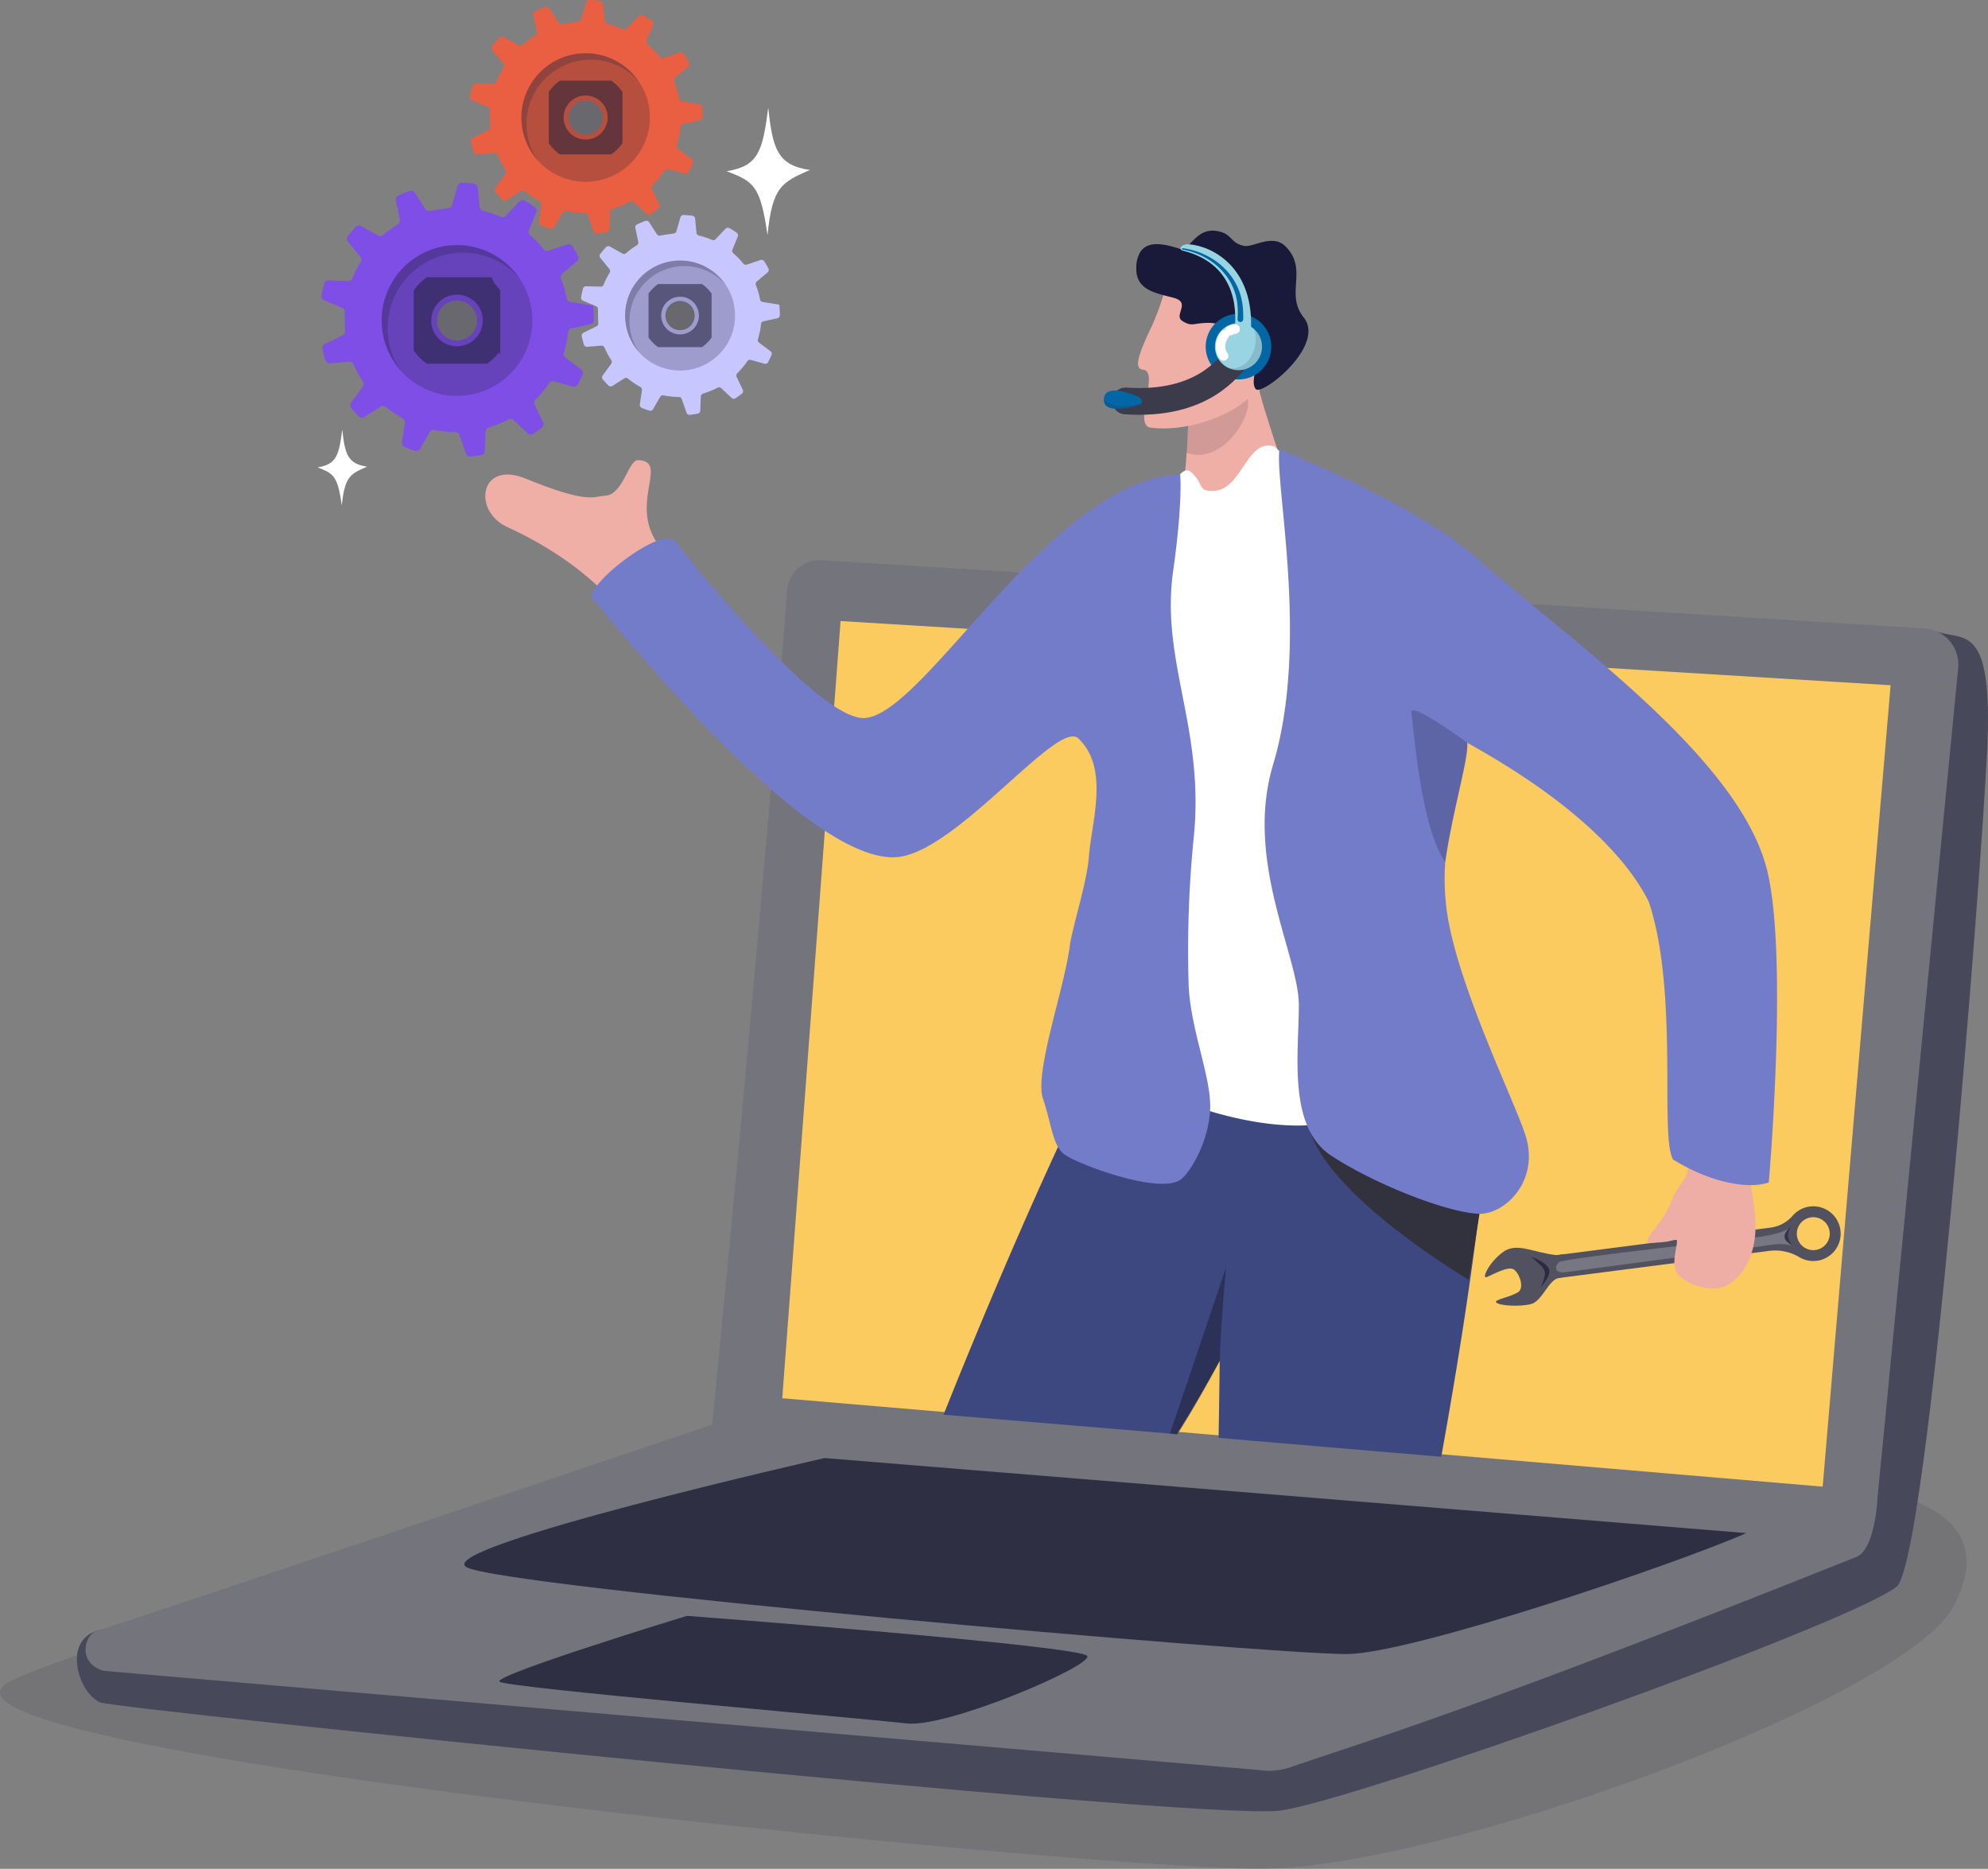 <?xml version="1.0" encoding="utf-8"?>
<svg id=":_sc2-img-help-desk-services" data-name=": sc2-img-help-desk-services" xmlns="http://www.w3.org/2000/svg" xmlns:xlink="http://www.w3.org/1999/xlink" width="455" height="427.661" viewBox="0 0 455 427.661">
  <rect x="0" y="0" width="455" height="427.661" fill="#808080" stroke="none"/>
  <defs>
    <clipPath id="clip-path">
      <rect id="Rectangle_4258" data-name="Rectangle 4258" width="455" height="427.661" fill="none"/>
    </clipPath>
    <clipPath id="clip-path-2">
      <rect id="Rectangle_4257" data-name="Rectangle 4257" width="455.001" height="427.661" fill="none"/>
    </clipPath>
    <clipPath id="clip-path-3">
      <rect id="Rectangle_4239" data-name="Rectangle 4239" width="450.102" height="100.474" fill="none"/>
    </clipPath>
    <clipPath id="clip-path-4">
      <rect id="Rectangle_4240" data-name="Rectangle 4240" width="54.18" height="9.989" fill="none"/>
    </clipPath>
    <clipPath id="clip-path-5">
      <rect id="Rectangle_4241" data-name="Rectangle 4241" width="1.868" height="4.405" fill="none"/>
    </clipPath>
    <clipPath id="clip-path-6">
      <rect id="Rectangle_4242" data-name="Rectangle 4242" width="4.088" height="7.17" fill="none"/>
    </clipPath>
    <clipPath id="clip-path-7">
      <rect id="Rectangle_4243" data-name="Rectangle 4243" width="12.872" height="38.329" fill="none"/>
    </clipPath>
    <clipPath id="clip-path-8">
      <rect id="Rectangle_4244" data-name="Rectangle 4244" width="14.15" height="14.675" fill="none"/>
    </clipPath>
    <clipPath id="clip-path-9">
      <rect id="Rectangle_4245" data-name="Rectangle 4245" width="12.816" height="34.67" fill="none"/>
    </clipPath>
    <clipPath id="clip-path-10">
      <rect id="Rectangle_4246" data-name="Rectangle 4246" width="7.656" height="9.479" fill="none"/>
    </clipPath>
    <clipPath id="clip-path-11">
      <rect id="Rectangle_4247" data-name="Rectangle 4247" width="8.58" height="2.101" fill="none"/>
    </clipPath>
    <clipPath id="clip-path-12">
      <rect id="Rectangle_4248" data-name="Rectangle 4248" width="34.49" height="34.49" fill="none"/>
    </clipPath>
    <clipPath id="clip-path-13">
      <rect id="Rectangle_4249" data-name="Rectangle 4249" width="19.779" height="19.779" fill="none"/>
    </clipPath>
    <clipPath id="clip-path-14">
      <rect id="Rectangle_4250" data-name="Rectangle 4250" width="31.442" height="28.757" fill="none"/>
    </clipPath>
    <clipPath id="clip-path-15">
      <rect id="Rectangle_4251" data-name="Rectangle 4251" width="25.173" height="25.173" fill="none"/>
    </clipPath>
    <clipPath id="clip-path-16">
      <rect id="Rectangle_4252" data-name="Rectangle 4252" width="14.436" height="14.437" fill="none"/>
    </clipPath>
    <clipPath id="clip-path-17">
      <rect id="Rectangle_4253" data-name="Rectangle 4253" width="22.949" height="20.989" fill="none"/>
    </clipPath>
    <clipPath id="clip-path-18">
      <rect id="Rectangle_4254" data-name="Rectangle 4254" width="29.414" height="29.416" fill="none"/>
    </clipPath>
    <clipPath id="clip-path-19">
      <rect id="Rectangle_4255" data-name="Rectangle 4255" width="16.868" height="16.871" fill="none"/>
    </clipPath>
    <clipPath id="clip-path-20">
      <rect id="Rectangle_4256" data-name="Rectangle 4256" width="26.801" height="24.544" fill="none"/>
    </clipPath>
  </defs>
  <g id="Group_1380" data-name="Group 1380" clip-path="url(#clip-path)">
    <g id="Group_1379" data-name="Group 1379" transform="translate(0 0.001)">
      <g id="Group_1378" data-name="Group 1378" clip-path="url(#clip-path-2)">
        <path id="Path_11099" data-name="Path 11099" d="M415.745,376.254c-12.907-10.526.127-22.582-8.019-22.907-2.24-.09-3.414,7.881-7.494,8.146-2.87.186-3.982,1.919-18.247-3.91-10.557-4.314-12.237,7.422-4.236,11.078,19.964,9.124,27.23,20.915,27.23,20.915Z" transform="translate(-261.668 -248.059)" fill="#efaea6"/>
        <g id="Group_1326" data-name="Group 1326" transform="translate(0 327.187)" opacity="0.16">
          <g id="Group_1325" data-name="Group 1325">
            <g id="Group_1324" data-name="Group 1324" clip-path="url(#clip-path-3)">
              <path id="Path_11100" data-name="Path 11100" d="M396.674,1107.807c26.708,1.729,64.494,4.373,50.357,30.767-11.3,21.1-118.395,60.425-159.588,59.943-45.7-.535-318.467-27.561-284.528-43.175s200.174-57.3,200.174-57.3Z" transform="translate(0 -1098.047)" fill="#32323f"/>
            </g>
          </g>
        </g>
        <path id="Path_11101" data-name="Path 11101" d="M484.834,485.1c6.062,2.117,12.762-2.156,11.453,26.515s-13.581,186.543-20.775,192.054c-11.837,9.066-125.5,49.447-141.311,51.242-19.646,2.23-266.424-23.275-269.857-24.785-4.959-2.181-8.658-14.109-.538-16.428S245.3,676.573,245.3,676.573Z" transform="translate(-41.452 -340.554)" fill="#48485b"/>
        <path id="Path_11102" data-name="Path 11102" d="M69.855,684.322l264.13,22.664a15.525,15.525,0,0,0,7.569-.636c17.072-5.867,42.131-13.188,129.529-48.129,3.426-1.37,4.594-9.66,4.771-13.51l18.5-190.28a8.295,8.295,0,0,0-7.9-8.664L234.076,430.146a7.459,7.459,0,0,0-7.8,6.949c-1.3,19.164-9.851,117.953-17.158,190.888,0,0-122.423,41.3-140.522,47.1-.034.011-.072.018-.106.029-.1.03-.2.06-.3.092-2.657.905-4.476,7.283,1.663,9.121" transform="translate(-46.141 -301.969)" fill="#74747c"/>
        <path id="Path_11103" data-name="Path 11103" d="M600.855,654.818,838.98,675.046l15.546-183.393L614.2,476.965Z" transform="translate(-421.817 -334.844)" fill="#fbcb5f"/>
        <path id="Path_11104" data-name="Path 11104" d="M650.045,1136.932c-15.511,6.89-76.585,27.645-91.5,27.682-17.99.044-193.885-15.309-201.448-19.914s82-24.943,82-24.943Z" transform="translate(-250.371 -786.101)" fill="#2f2f44"/>
        <path id="Path_11105" data-name="Path 11105" d="M518.14,1250.158c.978,2.363-32.15,16.484-41.358,15.422-11.192-1.291-91.26-8.132-93.142-9.545s42.875-15.074,42.875-15.074,90.647,6.834,91.625,9.2" transform="translate(-269.285 -871.19)" fill="#2f2f44"/>
        <path id="Path_11106" data-name="Path 11106" d="M1191.035,943.02l-.669-5.2,50.566-6.51a8.042,8.042,0,0,0,5.031-2.725,6.261,6.261,0,1,1,1.537,9.5,10.741,10.741,0,0,0-6.839-1.458Zm60.13-6.584a3.768,3.768,0,1,0-4.219-3.256,3.768,3.768,0,0,0,4.219,3.256" transform="translate(-835.67 -650.386)" fill="#515160"/>
        <path id="Path_11107" data-name="Path 11107" d="M1157.053,959.954c-5.433-.53-9.218-3.115-12.451-.627s-4.729,5.994-3.681,5.669,4.966-2.716,6.31-1.746,2.442,4.291.9,5.214c-1.844,1.105-5.254,1.654-5.018,2.214.364.867,5.427,1.147,8.021.473s4.037-5.672,6.431-5.979,1.358-5.459,1.358-5.459Z" transform="translate(-800.726 -672.728)" fill="#515160"/>
        <g id="Group_1329" data-name="Group 1329" transform="translate(356.133 281.186)" opacity="0.22">
          <g id="Group_1328" data-name="Group 1328">
            <g id="Group_1327" data-name="Group 1327" clip-path="url(#clip-path-4)">
              <path id="Path_11108" data-name="Path 11108" d="M1248.466,943.668c-3.229,1.744-8.331,2.01-8.331,2.01s-43.232,4.723-44.27,5.628-1.11,2.609,1.37,2.317,42.665-5.729,43.873-5.8,6.108-1.31,8.257-.154c-1.867-2.365-.9-4.006-.9-4.006" transform="translate(-1195.187 -943.668)" fill="#fff"/>
            </g>
          </g>
        </g>
        <g id="Group_1332" data-name="Group 1332" transform="translate(408.445 280.787)" opacity="0.77">
          <g id="Group_1331" data-name="Group 1331">
            <g id="Group_1330" data-name="Group 1330" clip-path="url(#clip-path-5)">
              <path id="Path_11109" data-name="Path 11109" d="M1372.182,942.328c-.815,1.085-1.067,2.42.435,4.405-1.536-1.193-1.847-1.294-1.867-2.365-.017-.958,1.432-2.04,1.432-2.04" transform="translate(-1370.75 -942.328)" fill="#1f1f39"/>
            </g>
          </g>
        </g>
        <g id="Group_1335" data-name="Group 1335" transform="translate(350.528 287.593)" opacity="0.77">
          <g id="Group_1334" data-name="Group 1334">
            <g id="Group_1333" data-name="Group 1333" clip-path="url(#clip-path-6)">
              <path id="Path_11110" data-name="Path 11110" d="M1176.375,965.171c1.583,1.567,2.651,2.207,3,3.326s-.831,3.612-1.059,3.831,2.484-2.505,2.116-4.15-4.056-3.008-4.056-3.008" transform="translate(-1176.376 -965.171)" fill="#1f1f39"/>
            </g>
          </g>
        </g>
        <path id="Path_11111" data-name="Path 11111" d="M724.742,874.991l53.38,4.446c4.839-7.666,9.358-16.016,9.79-16.693,0,0,.005,0,.006-.008a.269.269,0,0,1,.032-.056c-.071,5.272-.168,12.915-.264,17.62l50.969,4.323c4.694-26.1,9.229-55.058,10.854-78.8.333-4.892-67.447-18.759-67.447-18.759l-16.669-1.829c-9.491,15.629-27.609,57.009-40.651,89.754" transform="translate(-508.789 -551.258)" fill="#3d4880"/>
        <g id="Group_1338" data-name="Group 1338" transform="translate(267.755 289.939)" opacity="0.57">
          <g id="Group_1337" data-name="Group 1337">
            <g id="Group_1336" data-name="Group 1336" clip-path="url(#clip-path-7)">
              <path id="Path_11112" data-name="Path 11112" d="M898.591,1011.138l1.674.234c4.776-7.405,9.336-16.1,9.7-16.784,0,0,.005,0,.006-.008a.279.279,0,0,1,.032-.055v-.009c.317-9.963,1.464-21.472,1.464-21.472s-7.488,22.348-12.872,38.095" transform="translate(-898.591 -973.043)" fill="#1f1f39"/>
            </g>
          </g>
        </g>
        <path id="Path_11113" data-name="Path 11113" d="M912.934,257.086c.92,7.036,8.314,23.611,7.86,31.445l-16.641,4.59s-16.2,4.219-13.351.217c3.8-5.349,2.395-2.747,3.836-6.256.876-2.129,1.456-6.08,1.843-10.339.52-5.773.689-12.11.738-15.21.021-1.211.025-1.932.025-1.932l-.3-1.361,6.148-16.088s8.829,7.215,9.838,14.935" transform="translate(-625.132 -169.997)" fill="#efaea6"/>
        <g id="Group_1341" data-name="Group 1341" transform="translate(271.509 89.406)" opacity="0.14">
          <g id="Group_1340" data-name="Group 1340">
            <g id="Group_1339" data-name="Group 1339" clip-path="url(#clip-path-8)">
              <path id="Path_11114" data-name="Path 11114" d="M911.189,314.278c.52-5.772.53-9,.579-12.1l3.854-1.92s7.725-.889,9.266,1.015c2.326,2.876-4.661,16.037-13.7,13" transform="translate(-911.189 -300.053)" fill="#1f1f3b"/>
            </g>
          </g>
        </g>
        <path id="Path_11115" data-name="Path 11115" d="M888.525,342.408c-6.439-2.1-7.356,9.715-13.909,10.129-3.46.219-2.657-1.424-4.245-3.219-.978-1.105-1.89-2.341-3.52-.582-33.148,35.773-6.338,128.326-10.6,134.658-3.485,5.179,28.142,17.737,45.406,13.534,43.447-10.578,23.822-25.184,22.368-39.4-.552-5.4-13.516-97.312-13.516-97.312a128.914,128.914,0,0,1-21.986-17.806" transform="translate(-596.742 -240.205)" fill="#fff"/>
        <path id="Path_11116" data-name="Path 11116" d="M454.783,392.84c1.8,1.715,48.646,61.534,70,58.966,13.666-1.645,36.421-31.581,41.1-27.128,7.217,6.867,3.015,19,2.392,27.326-.414,5.525-3.835,16.2-4.336,20.119-1.226,9.706-8.159,29.052-6.155,34.962s2.152,10.479,4.73,12.65,22.764,9.844,27.158,5.62c2.392-2.306,5.9-8.533,6.357-15.372.01-.167.021-.338.028-.51.312-7.387-4.785-18.8-4.948-29.214a259.994,259.994,0,0,1,1.125-32.242c2.786-25.451-7.605-40.712-4.634-61.737.324-2.278.586-4.36.8-6.246.1-.87.181-1.7.261-2.494.428-4.282.578-7.419.609-9.56a34.619,34.619,0,0,0-.076-3.743,2.213,2.213,0,0,1-.36.083c-29.5,1.467-58.282,55.361-72.024,55.7-10.437.259-39.456-35.471-43.2-40.457-2.932-3.91-21.507,10.732-18.833,13.276" transform="translate(-319.086 -255.705)" fill="#737cc8"/>
        <path id="Path_11117" data-name="Path 11117" d="M1005.807,866.232c4.564,15.614,36.437,34.407,36.437,34.407s4.892-27.65,4.242-32.058-40.678-2.349-40.678-2.349" transform="translate(-706.105 -607.782)" fill="#32323f"/>
        <path id="Path_11118" data-name="Path 11118" d="M904.032,227.2s-.165,2.9-.518,6.539c-.43,4.468-1.139,10.064-2.161,12.818a4.871,4.871,0,0,1-.281.615c-2.584,4.845-14.36,10.031-24.045,8.846-4.163-.508,2.176-12.946-1.758-13.276-2.264-.192-.731-3.94,1.2-8.24a55.11,55.11,0,0,0,3.462-8.821c.031-.139.058-.277.082-.408Z" transform="translate(-613.672 -158.151)" fill="#efaea6"/>
        <path id="Path_11119" data-name="Path 11119" d="M911.094,196.967a4.808,4.808,0,0,1,.98,2.12c1.282,6.58-10.724,15.774-11.964,14.266v0c-1.612-1.959,1.712-7.913.041-9.522-2.523-2.431-3.134,0-5.693,2.076-2.728,2.217-7.3,1.97-3.871-2.478a9,9,0,0,0,1.626-2.843c.568-2-1.2-2.449-3.349-2.374-3.238.112-3.42.892-5.538-.434s2.1-4.22-2-5.3c-.78-.21-1.573-.4-2.355-.613-3.1-.833-5.892-1.946-6.174-5.422-.019-.241-.026-.492-.022-.758a7.051,7.051,0,0,1,.9-3.675,3.843,3.843,0,0,1,.709-.831l0,0c1.92-1.661,5.187-.886,7.671-.127.195.059.379.118.562.176a1.566,1.566,0,0,0,1.33-.2c1.676-1,3.217-4.4,7.087-3.867,3.8.518,3.1,2.814,6.471,3.434,2.03.374,6.422-2.817,9.349.052a8.329,8.329,0,0,1,1.97,2.852c1.791,4.412-1.347,8.918,2.272,13.482" transform="translate(-612.708 -124.323)" fill="#191939"/>
        <path id="Path_11120" data-name="Path 11120" d="M1274.586,896.292c-.983,4.036-1.954,2.813-3.974,7.938s-7.485,9.317-4.626,9.2c3.476-.145,4.176-.3,5.575-.8s-1.087,4.642.255,7.369,8.028,4.931,11.353,3.258,5.92-5.506,6.634-10.761-1.08-12.685-1.355-15.051-13.862-1.154-13.862-1.154" transform="translate(-888.189 -629.005)" fill="#eeada5"/>
        <path id="Path_11121" data-name="Path 11121" d="M974.765,345.04c-1.094,8.108,6.9,44.372-1.443,72.116-6.658,22.152,5.932,43.848,5.886,55.21-.044,11.217-2.541,27.785,7.412,34.323s26.489,13,33.766,13.3c5.824.243,14.165-7.475,10.612-18.192-2.875-8.693-17-37.264-18.2-53.644a50.457,50.457,0,0,1-.074-8.684c.017-.152.035-.3.056-.441.26-1.8.578-3.65.927-5.491,1.571-8.291,3.784-16.491,4.033-20.085v-.029a7.3,7.3,0,0,0,.018-.876l0-.026a2.044,2.044,0,0,0-.024-.209.188.188,0,0,0,0-.029.655.655,0,0,0-.016-.089.048.048,0,0,0,0-.017c3.2,1.936,31.774,16.827,41.593,36.429,2.443,7.386,3.462,16.249,3.9,24.852l0,.047c.1,2.084.176,4.148.225,6.174l.006.2c.307,13.313-.333,24.871,1.431,27.7,1.131.7,2.291,1.357,3.463,1.943,4.952,2.5,10.117,3.919,14.315,3.9a13.365,13.365,0,0,0,4.1-.585c.013-.032,1.206-13.674,1.694-29.617.047-1.473.085-2.969.12-4.476h0c.3-14.336-.064-29.645-2.4-38.186-7.006-25.606-45.234-52.014-66.24-70.639-13.945-12.368-45.152-24.877-45.152-24.877" transform="translate(-681.935 -242.228)" fill="#737cc8"/>
        <g id="Group_1344" data-name="Group 1344" transform="translate(323.011 162.569)" opacity="0.24">
          <g id="Group_1343" data-name="Group 1343">
            <g id="Group_1342" data-name="Group 1342" clip-path="url(#clip-path-9)">
              <path id="Path_11122" data-name="Path 11122" d="M1084.041,546.145c.472,2.683,2.052,26.189,7.763,34.111.016-.152.035-.3.056-.441.26-1.8.578-3.651.927-5.491,1.571-8.291,3.784-16.491,4.033-20.085v-.03a7.213,7.213,0,0,0,.019-.876l0-.026c-.012-.088-.019-.157-.024-.209s-.015-.1-.017-.119a.047.047,0,0,0,0-.017s-13.275-9.779-12.751-6.818" transform="translate(-1084.027 -545.587)" fill="#1f1f3b"/>
            </g>
          </g>
        </g>
        <path id="Path_11123" data-name="Path 11123" d="M941.106,248.525a7.507,7.507,0,1,1-7.507-7.507,7.507,7.507,0,0,1,7.507,7.507" transform="translate(-650.142 -169.202)" fill="#0267a4"/>
        <path id="Path_11124" data-name="Path 11124" d="M907.233,189.044c-1.158-.29-.335-1.589,1.448-1.448,5.5.434,15.133,5.5,14.12,20.274-.217,2.462-4.2,3.331-3.765-.145s1.42-15.376-11.8-18.681" transform="translate(-636.526 -131.691)" fill="#98d4e2"/>
        <path id="Path_11125" data-name="Path 11125" d="M908.094,190.6c7,.945,12.971,6.074,13.71,13.309a20.258,20.258,0,0,1,.107,2.967.647.647,0,1,1-1.291-.081,19.09,19.09,0,0,0,.017-2.772c-.4-6.895-6-11.932-12.593-13.1a.163.163,0,0,1,.05-.323" transform="translate(-637.38 -133.805)" fill="#0267a4"/>
        <path id="Path_11126" data-name="Path 11126" d="M890.076,274.858c-1.883,1.738-7.675,11.078-25.56,9.847" transform="translate(-606.914 -192.959)" fill="none" stroke="#3b3b4c" stroke-linecap="round" stroke-linejoin="round" stroke-width="6.12"/>
        <path id="Path_11127" data-name="Path 11127" d="M943.993,253.54a5.382,5.382,0,1,1-1.9-4.1,5.376,5.376,0,0,1,1.9,4.1" transform="translate(-655.159 -174.217)" fill="#98d4e2"/>
        <g id="Group_1347" data-name="Group 1347" transform="translate(281.178 75.222)" opacity="0.14">
          <g id="Group_1346" data-name="Group 1346">
            <g id="Group_1345" data-name="Group 1345" clip-path="url(#clip-path-10)">
              <path id="Path_11128" data-name="Path 11128" d="M951.3,256.55a5.377,5.377,0,0,1-7.656,4.87c4.922.856,7.283-5.588,5.755-8.972a5.357,5.357,0,0,1,1.9,4.1" transform="translate(-943.64 -252.449)" fill="#1f1f3b"/>
            </g>
          </g>
        </g>
        <path id="Path_11129" data-name="Path 11129" d="M944.52,253.121a4.244,4.244,0,0,1,1.214-.376" transform="translate(-663.08 -177.435)" fill="none" stroke="#fff" stroke-linecap="round" stroke-linejoin="round" stroke-width="2.192"/>
        <path id="Path_11130" data-name="Path 11130" d="M938.194,261.832c-.9-.927-1.052-3.335.251-4.859" transform="translate(-658.146 -180.403)" fill="none" stroke="#fff" stroke-linecap="round" stroke-linejoin="round" stroke-width="2.192"/>
        <path id="Path_11131" data-name="Path 11131" d="M856.452,302.918a.644.644,0,0,1-.405.285c-1.61.438-8.19,2.326-8.175-1.154a.161.161,0,0,1,0-.044c.073-4.064,7.474-.906,8.3-.4a1.214,1.214,0,0,1,.281,1.314" transform="translate(-595.23 -210.581)" fill="#0267a4"/>
        <g id="Group_1350" data-name="Group 1350" transform="translate(252.642 91.426)" opacity="0.14">
          <g id="Group_1349" data-name="Group 1349">
            <g id="Group_1348" data-name="Group 1348" clip-path="url(#clip-path-11)">
              <path id="Path_11132" data-name="Path 11132" d="M856.452,307.739a.644.644,0,0,1-.405.285c-1.61.438-8.19,2.326-8.175-1.154a.162.162,0,0,1,0-.044c1.709,1.895,4.505,1.683,8.577.913" transform="translate(-847.872 -306.827)" fill="#1f1f3b"/>
            </g>
          </g>
        </g>
        <path id="Path_11133" data-name="Path 11133" d="M303.808,167.57a.99.99,0,0,1-.816-.788,25.6,25.6,0,0,0-1.312-4.517.991.991,0,0,1,.285-1.122l3.4-2.852a1,1,0,0,0,.24-1.226q-.608-1.154-1.3-2.247a1,1,0,0,0-1.156-.409l-4.31,1.446a.988.988,0,0,1-1.084-.314,25.816,25.816,0,0,0-3.145-3.251.99.99,0,0,1-.268-1.126l1.686-4.11a1,1,0,0,0-.354-1.194q-1.1-.766-2.267-1.433a.993.993,0,0,0-1.214.173l-3.143,3.282a.987.987,0,0,1-1.1.225,25.772,25.772,0,0,0-4.134-1.378.987.987,0,0,1-.754-.869l-.419-4.442a.994.994,0,0,0-.866-.894q-1.357-.17-2.742-.226a1,1,0,0,0-1,.719l-1.265,4.389a.99.99,0,0,1-.835.711c-1.035.124-2.99.4-4.233.655a1,1,0,0,1-1.033-.431l-2.46-3.778a1,1,0,0,0-1.177-.39q-1.317.481-2.574,1.069a1,1,0,0,0-.555,1.1l.91,4.425a.988.988,0,0,1-.448,1.041,25.526,25.526,0,0,0-3.375,2.477.988.988,0,0,1-1.131.114l-3.933-2.2a1,1,0,0,0-1.217.2q-.95,1.028-1.8,2.139a.994.994,0,0,0,.016,1.237l2.844,3.472a.987.987,0,0,1,.082,1.14,25.811,25.811,0,0,0-1.888,3.777.987.987,0,0,1-.945.618l-4.533-.122a1,1,0,0,0-.986.733q-.363,1.326-.611,2.69a1,1,0,0,0,.591,1.1l4.125,1.75a1,1,0,0,1,.6.955c-.051,1.364.03,3.356.086,4.378a.993.993,0,0,1-.554.944l-4.11,2.018a.993.993,0,0,0-.533,1.1q.284,1.326.676,2.607a1,1,0,0,0,1.033.7l4.429-.365a.992.992,0,0,1,.991.6,25.589,25.589,0,0,0,2.139,3.956,1,1,0,0,1-.027,1.13l-2.68,3.667a.994.994,0,0,0,.041,1.226q.841,1,1.76,1.931a.993.993,0,0,0,1.24.141l3.747-2.376a.992.992,0,0,1,1.157.067,25.761,25.761,0,0,0,3.879,2.61.992.992,0,0,1,.5,1.015l-.668,4.484a1,1,0,0,0,.608,1.068q1.167.479,2.379.863a1,1,0,0,0,1.164-.452l2.215-3.849a.989.989,0,0,1,1.053-.477,25.584,25.584,0,0,0,4.809.5.99.99,0,0,1,.925.664l1.488,4.265a.979.979,0,0,0,1.02.654h.008q1.245-.127,2.458-.347a.994.994,0,0,0,.816-.939l.172-4.451a.989.989,0,0,1,.706-.91,25.443,25.443,0,0,0,4.563-1.85.989.989,0,0,1,1.135.155l3.273,3.06a1,1,0,0,0,1.235.1q1.019-.686,1.976-1.447a1,1,0,0,0,.281-1.208l-1.927-4.046a.989.989,0,0,1,.195-1.128,25.76,25.76,0,0,0,3.155-3.789.989.989,0,0,1,1.08-.4l4.3,1.183a.992.992,0,0,0,1.141-.491q.58-1.088,1.074-2.221a1,1,0,0,0-.315-1.195l-3.6-2.7a.991.991,0,0,1-.355-1.083,25.323,25.323,0,0,0,.981-4.754.992.992,0,0,1,.775-.861l4.337-.944a1,1,0,0,0,.782-.973,31.962,31.962,0,0,0-.164-3.2l-.01-.1Zm-21.351,3.8a4.718,4.718,0,0,1,.024.584,4.578,4.578,0,0,1-.333,1.6,5.047,5.047,0,0,1-.257.531,4.612,4.612,0,0,1-1.054,1.264,4.456,4.456,0,0,1-.474.348,4.574,4.574,0,0,1-1.523.62c-.154.031-.313.056-.472.072-.039,0-.076.008-.114.01a4.565,4.565,0,0,1-1.624-.165,4.776,4.776,0,0,1-.563-.2,4.564,4.564,0,0,1-1.337-.9,4.532,4.532,0,0,1-1.168-1.842,4.305,4.305,0,0,1-.157-.6c-.025-.128-.043-.258-.057-.392a4.553,4.553,0,0,1,.03-1.167,4.491,4.491,0,0,1,.139-.617,4.586,4.586,0,0,1,2.337-2.775,4.729,4.729,0,0,1,.588-.245,4.612,4.612,0,0,1,1-.214,4.814,4.814,0,0,1,.528-.025,4.95,4.95,0,0,1,.63.052,4.545,4.545,0,0,1,1.479.5,4.436,4.436,0,0,1,.525.331,4.6,4.6,0,0,1,1.1,1.142,4.523,4.523,0,0,1,.305.528,4.579,4.579,0,0,1,.447,1.549Z" transform="translate(-173.304 -98.491)" fill="#7e4ee7"/>
        <g id="Group_1353" data-name="Group 1353" transform="translate(87.353 56.093)" opacity="0.25">
          <g id="Group_1352" data-name="Group 1352">
            <g id="Group_1351" data-name="Group 1351" clip-path="url(#clip-path-12)">
              <path id="Path_11134" data-name="Path 11134" d="M327.553,203.693l.006.055a17.365,17.365,0,0,1,.084,2.2,17.181,17.181,0,0,1-2.224,8.028,17.293,17.293,0,0,1-5.753,6.069,17.117,17.117,0,0,1-5.737,2.333,17.621,17.621,0,0,1-1.78.274c-.142.014-.285.027-.426.038a17.21,17.21,0,0,1-18.26-13.974q-.137-.726-.214-1.475a17.26,17.26,0,0,1,.112-4.393,17.034,17.034,0,0,1,.527-2.324,17.232,17.232,0,0,1,2.589-5.2,17.3,17.3,0,0,1,6.213-5.261,17.2,17.2,0,0,1,5.969-1.727,17.448,17.448,0,0,1,1.991-.089,17.273,17.273,0,0,1,14.068,7.623,17.14,17.14,0,0,1,2.836,7.821" transform="translate(-293.159 -188.248)" fill="#1f1f39"/>
            </g>
          </g>
        </g>
        <g id="Group_1356" data-name="Group 1356" transform="translate(94.708 63.447)" opacity="0.55">
          <g id="Group_1355" data-name="Group 1355">
            <g id="Group_1354" data-name="Group 1354" clip-path="url(#clip-path-13)">
              <path id="Path_11135" data-name="Path 11135" d="M338.813,224.041l0,.029a8.97,8.97,0,0,1-7.094,9.694,9.141,9.141,0,0,1-.926.142c-.074.008-.148.014-.222.02a8.957,8.957,0,0,1-9.5-7.273q-.071-.378-.111-.767a8.995,8.995,0,0,1,.059-2.286,8.828,8.828,0,0,1,.274-1.209,8.974,8.974,0,0,1,17.521,1.651Z" transform="translate(-319.998 -215.087)" fill="none" stroke="#1f1f39" stroke-miterlimit="10" stroke-width="6.14"/>
            </g>
          </g>
        </g>
        <g id="Group_1359" data-name="Group 1359" transform="translate(87.353 56.093)" opacity="0.25">
          <g id="Group_1358" data-name="Group 1358">
            <g id="Group_1357" data-name="Group 1357" clip-path="url(#clip-path-14)">
              <path id="Path_11136" data-name="Path 11136" d="M324.6,195.7a17.206,17.206,0,0,0-2.658-2.4,17.387,17.387,0,0,0-1.979-1.253,17.151,17.151,0,0,0-7.946-2.066,17.189,17.189,0,0,0-12.623,5.238,17.018,17.018,0,0,0-1.55,1.838,17.167,17.167,0,0,0-3.227,11.912q.076.75.213,1.474a17.1,17.1,0,0,0,2.734,6.559q-.345-.383-.665-.785a17.159,17.159,0,0,1-2.848-5.237,17.4,17.4,0,0,1-.59-2.271c-.092-.485-.163-.976-.214-1.475a17.283,17.283,0,0,1,.111-4.393,16.968,16.968,0,0,1,.529-2.323,17.247,17.247,0,0,1,2.587-5.2,17.029,17.029,0,0,1,1.55-1.838,17.233,17.233,0,0,1,4.664-3.423,17.463,17.463,0,0,1,2.216-.92,17.226,17.226,0,0,1,13.69,1.173,16.983,16.983,0,0,1,1.979,1.251A17.233,17.233,0,0,1,324.6,195.7" transform="translate(-293.159 -188.249)" fill="#1f1f39"/>
            </g>
          </g>
        </g>
        <path id="Path_11137" data-name="Path 11137" d="M487.9,185.019a.722.722,0,0,1-.6-.575,18.686,18.686,0,0,0-.957-3.3.722.722,0,0,1,.208-.819l2.482-2.082a.727.727,0,0,0,.175-.895q-.444-.843-.953-1.64a.726.726,0,0,0-.843-.3l-3.146,1.055a.721.721,0,0,1-.791-.229,18.865,18.865,0,0,0-2.3-2.373.722.722,0,0,1-.2-.822l1.231-3a.726.726,0,0,0-.259-.872q-.8-.559-1.655-1.046a.724.724,0,0,0-.886.126l-2.294,2.4a.72.72,0,0,1-.805.164,18.756,18.756,0,0,0-3.017-1.006.721.721,0,0,1-.55-.635l-.306-3.242a.725.725,0,0,0-.632-.653q-.99-.124-2-.165a.727.727,0,0,0-.727.525l-.923,3.2a.722.722,0,0,1-.609.519c-.755.091-2.182.291-3.09.478a.727.727,0,0,1-.754-.314l-1.8-2.757a.728.728,0,0,0-.859-.285q-.961.351-1.879.781a.728.728,0,0,0-.405.8l.664,3.229a.722.722,0,0,1-.327.76,18.588,18.588,0,0,0-2.464,1.808.721.721,0,0,1-.826.083l-2.871-1.606a.728.728,0,0,0-.889.143q-.693.751-1.316,1.561a.725.725,0,0,0,.012.9l2.076,2.534a.721.721,0,0,1,.06.832,18.839,18.839,0,0,0-1.378,2.757.721.721,0,0,1-.69.451l-3.308-.089a.727.727,0,0,0-.72.535q-.265.967-.446,1.964a.726.726,0,0,0,.431.8l3.011,1.277a.726.726,0,0,1,.44.7c-.037,1,.022,2.449.063,3.2a.725.725,0,0,1-.4.689l-3,1.473a.724.724,0,0,0-.389.805q.207.968.493,1.9a.727.727,0,0,0,.754.512l3.232-.266a.724.724,0,0,1,.724.435,18.657,18.657,0,0,0,1.561,2.887.726.726,0,0,1-.02.825l-1.956,2.677a.725.725,0,0,0,.03.895q.614.732,1.285,1.409a.725.725,0,0,0,.9.1l2.735-1.734a.724.724,0,0,1,.844.049,18.792,18.792,0,0,0,2.831,1.905.723.723,0,0,1,.366.741l-.487,3.273a.728.728,0,0,0,.444.779q.852.35,1.736.63a.727.727,0,0,0,.849-.33l1.616-2.81a.722.722,0,0,1,.769-.348,18.689,18.689,0,0,0,3.51.364.723.723,0,0,1,.675.485l1.086,3.113a.714.714,0,0,0,.744.477h.006q.908-.092,1.794-.254a.726.726,0,0,0,.6-.685l.125-3.249a.722.722,0,0,1,.516-.664,18.583,18.583,0,0,0,3.331-1.35.722.722,0,0,1,.828.113l2.389,2.234a.727.727,0,0,0,.9.072q.743-.5,1.442-1.056a.728.728,0,0,0,.205-.881l-1.407-2.953a.722.722,0,0,1,.142-.824,18.8,18.8,0,0,0,2.3-2.766.722.722,0,0,1,.789-.289l3.139.864a.724.724,0,0,0,.833-.358q.423-.794.784-1.621a.727.727,0,0,0-.23-.872l-2.629-1.969a.723.723,0,0,1-.259-.791,18.494,18.494,0,0,0,.716-3.47.723.723,0,0,1,.566-.628l3.166-.689a.728.728,0,0,0,.571-.71q0-1.157-.12-2.335l-.007-.073Zm-15.584,2.77a3.494,3.494,0,0,1,.017.427,3.346,3.346,0,0,1-.243,1.167,3.686,3.686,0,0,1-.188.387,3.363,3.363,0,0,1-.769.923,3.294,3.294,0,0,1-.346.254,3.338,3.338,0,0,1-1.112.453c-.113.023-.228.041-.344.052l-.083.007a3.331,3.331,0,0,1-1.185-.12,3.527,3.527,0,0,1-.411-.149,3.321,3.321,0,0,1-.976-.654,3.312,3.312,0,0,1-.852-1.344,3.149,3.149,0,0,1-.115-.44c-.018-.093-.032-.188-.041-.285a3.326,3.326,0,0,1,.022-.852,3.255,3.255,0,0,1,.1-.45,3.347,3.347,0,0,1,1.706-2.026,3.419,3.419,0,0,1,.429-.179,3.384,3.384,0,0,1,.728-.156,3.543,3.543,0,0,1,.385-.018,3.672,3.672,0,0,1,.46.038,3.312,3.312,0,0,1,1.079.364,3.24,3.24,0,0,1,.383.242,3.333,3.333,0,0,1,1.353,2.35Z" transform="translate(-313.342 -115.914)" fill="#c8c6ff"/>
        <g id="Group_1362" data-name="Group 1362" transform="translate(143.065 59.627)" opacity="0.25">
          <g id="Group_1361" data-name="Group 1361">
            <g id="Group_1360" data-name="Group 1360" clip-path="url(#clip-path-15)">
              <path id="Path_11138" data-name="Path 11138" d="M505.232,211.384l0,.04a12.727,12.727,0,0,1,.062,1.6,12.544,12.544,0,0,1-1.623,5.859,12.625,12.625,0,0,1-4.2,4.43,12.5,12.5,0,0,1-4.187,1.7,12.894,12.894,0,0,1-1.3.2c-.1.01-.208.02-.311.027a12.563,12.563,0,0,1-13.327-10.2q-.1-.53-.156-1.076a12.6,12.6,0,0,1,.082-3.206,12.437,12.437,0,0,1,.385-1.7,12.583,12.583,0,0,1,1.89-3.792,12.418,12.418,0,0,1,1.131-1.341,12.533,12.533,0,0,1,7.761-3.759,12.773,12.773,0,0,1,1.453-.065,12.609,12.609,0,0,1,10.268,5.564,12.416,12.416,0,0,1,.841,1.449,12.553,12.553,0,0,1,1.228,4.259" transform="translate(-480.129 -200.11)" fill="#1f1f39"/>
            </g>
          </g>
        </g>
        <g id="Group_1365" data-name="Group 1365" transform="translate(148.433 64.996)" opacity="0.55">
          <g id="Group_1364" data-name="Group 1364">
            <g id="Group_1363" data-name="Group 1363" clip-path="url(#clip-path-16)">
              <path id="Path_11139" data-name="Path 11139" d="M513.451,226.236l0,.021a6.611,6.611,0,0,1,.032.835,6.509,6.509,0,0,1-.477,2.288,6.44,6.44,0,0,1-.368.761,6.574,6.574,0,0,1-2.186,2.305,6.506,6.506,0,0,1-2.179.886,6.694,6.694,0,0,1-.676.1l-.162.014a6.519,6.519,0,0,1-2.322-.237,6.428,6.428,0,0,1-.807-.293,6.531,6.531,0,0,1-3.807-4.778c-.035-.184-.062-.37-.081-.56a6.551,6.551,0,0,1,.042-1.669,6.443,6.443,0,0,1,.2-.883,6.553,6.553,0,0,1,11.711-1.766,6.421,6.421,0,0,1,.438.754A6.523,6.523,0,0,1,513.451,226.236Z" transform="translate(-499.718 -219.702)" fill="none" stroke="#1f1f39" stroke-miterlimit="10" stroke-width="4.481"/>
            </g>
          </g>
        </g>
        <g id="Group_1368" data-name="Group 1368" transform="translate(143.065 59.627)" opacity="0.25">
          <g id="Group_1367" data-name="Group 1367">
            <g id="Group_1366" data-name="Group 1366" clip-path="url(#clip-path-17)">
              <path id="Path_11140" data-name="Path 11140" d="M503.078,205.553a12.592,12.592,0,0,0-7.454-4.031,12.367,12.367,0,0,0-1.73-.142,12.593,12.593,0,0,0-5.81,1.325,12.587,12.587,0,0,0-3.4,2.5,12.433,12.433,0,0,0-1.131,1.341,12.533,12.533,0,0,0-2.355,8.694q.055.547.156,1.076a12.469,12.469,0,0,0,2,4.788q-.251-.28-.485-.573a12.527,12.527,0,0,1-2.078-3.822,12.671,12.671,0,0,1-.431-1.657q-.1-.531-.156-1.077a12.607,12.607,0,0,1,.081-3.206,12.4,12.4,0,0,1,.386-1.7,12.582,12.582,0,0,1,1.889-3.793,12.373,12.373,0,0,1,1.131-1.342,12.581,12.581,0,0,1,3.4-2.5,12.76,12.76,0,0,1,1.618-.672,12.575,12.575,0,0,1,9.992.856,12.383,12.383,0,0,1,1.444.914,12.578,12.578,0,0,1,2.94,3.016" transform="translate(-480.129 -200.112)" fill="#1f1f39"/>
            </g>
          </g>
        </g>
        <path id="Path_11141" data-name="Path 11141" d="M409.537,23.227a.845.845,0,0,1-.7-.671,21.816,21.816,0,0,0-1.125-3.85.844.844,0,0,1,.241-.957l2.9-2.438a.848.848,0,0,0,.2-1.045q-.52-.984-1.116-1.915a.849.849,0,0,0-.986-.347l-3.674,1.24a.843.843,0,0,1-.925-.266,22.008,22.008,0,0,0-2.687-2.768.844.844,0,0,1-.231-.96l1.432-3.508a.849.849,0,0,0-.3-1.018q-.941-.651-1.936-1.218a.846.846,0,0,0-1.035.149l-2.676,2.8a.841.841,0,0,1-.94.194,21.96,21.96,0,0,0-3.527-1.169.842.842,0,0,1-.644-.74L391.442.953a.847.847,0,0,0-.74-.761Q389.544.048,388.363,0a.849.849,0,0,0-.848.615l-1.072,3.745a.845.845,0,0,1-.711.608c-.882.107-2.549.344-3.609.564a.848.848,0,0,1-.881-.366l-2.1-3.218a.851.851,0,0,0-1-.331q-1.122.412-2.194.916a.85.85,0,0,0-.472.94l.783,3.772a.842.842,0,0,1-.381.889,21.739,21.739,0,0,0-2.875,2.117.842.842,0,0,1-.965.1l-3.358-1.871a.849.849,0,0,0-1.038.169q-.809.878-1.535,1.827a.848.848,0,0,0,.016,1.055l2.431,2.956a.842.842,0,0,1,.071.972,22.045,22.045,0,0,0-1.6,3.223.842.842,0,0,1-.805.529l-3.866-.1a.848.848,0,0,0-.84.627q-.308,1.131-.517,2.3a.849.849,0,0,0,.505.933l3.521,1.487a.849.849,0,0,1,.516.813c-.042,1.163.03,2.862.08,3.734a.848.848,0,0,1-.471.806l-3.5,1.727a.847.847,0,0,0-.453.942q.244,1.131.58,2.223a.849.849,0,0,0,.882.6l3.776-.318a.846.846,0,0,1,.846.507,21.834,21.834,0,0,0,1.83,3.37.848.848,0,0,1-.021.964l-2.28,3.131A.847.847,0,0,0,366.83,44q.719.854,1.5,1.644a.847.847,0,0,0,1.058.118l3.192-2.032a.845.845,0,0,1,.986.056A22,22,0,0,0,376.882,46a.846.846,0,0,1,.429.865l-.563,3.825a.851.851,0,0,0,.52.909q1,.407,2.03.733a.849.849,0,0,0,.992-.387l1.883-3.286a.844.844,0,0,1,.9-.408,21.813,21.813,0,0,0,4.1.418.844.844,0,0,1,.79.565l1.275,3.635a.835.835,0,0,0,.87.556h.007q1.061-.11,2.1-.3a.848.848,0,0,0,.695-.8l.14-3.8a.844.844,0,0,1,.6-.777,21.737,21.737,0,0,0,3.889-1.585.843.843,0,0,1,.968.131l2.8,2.6a.849.849,0,0,0,1.054.082q.868-.586,1.683-1.237a.851.851,0,0,0,.238-1.03l-1.65-3.448a.844.844,0,0,1,.164-.963,21.959,21.959,0,0,0,2.685-3.236.844.844,0,0,1,.921-.339l3.669,1a.847.847,0,0,0,.972-.42q.493-.929.913-1.9a.85.85,0,0,0-.27-1.018l-3.076-2.3a.845.845,0,0,1-.3-.923,21.644,21.644,0,0,0,.83-4.056.846.846,0,0,1,.659-.735l3.7-.812a.851.851,0,0,0,.666-.831,27.226,27.226,0,0,0-.145-2.729L414,23.937Zm-18.2,3.268a4,4,0,0,1,.021.5,3.9,3.9,0,0,1-.282,1.364,4.244,4.244,0,0,1-.219.453,3.926,3.926,0,0,1-.9,1.08,3.767,3.767,0,0,1-.4.3,3.9,3.9,0,0,1-1.3.531c-.131.027-.267.048-.4.062-.033,0-.065.007-.1.009a3.89,3.89,0,0,1-1.385-.139,4.047,4.047,0,0,1-.481-.173,3.889,3.889,0,0,1-1.141-.762,3.742,3.742,0,0,1-.352-.384,3.832,3.832,0,0,1-.647-1.185,3.623,3.623,0,0,1-.135-.514c-.022-.109-.037-.22-.049-.334a3.888,3.888,0,0,1,.024-.995,3.848,3.848,0,0,1,.118-.526,3.914,3.914,0,0,1,1.989-2.37,4.022,4.022,0,0,1,.5-.209,3.932,3.932,0,0,1,.851-.184,4.082,4.082,0,0,1,.45-.022,4.215,4.215,0,0,1,.537.044,3.878,3.878,0,0,1,1.263.423,3.784,3.784,0,0,1,.448.282,3.891,3.891,0,0,1,1.586,2.743Z" transform="translate(-253.411 -0.002)" fill="#ea5f42"/>
        <g id="Group_1371" data-name="Group 1371" transform="translate(119.332 12.186)" opacity="0.25">
          <g id="Group_1370" data-name="Group 1370">
            <g id="Group_1369" data-name="Group 1369" clip-path="url(#clip-path-18)">
              <path id="Path_11142" data-name="Path 11142" d="M429.81,54.049l0,.047a14.784,14.784,0,0,1,.075,1.874,14.658,14.658,0,0,1-1.885,6.849,14.748,14.748,0,0,1-4.9,5.184,14.6,14.6,0,0,1-4.889,2,15.037,15.037,0,0,1-1.518.236q-.182.019-.364.033A14.679,14.679,0,0,1,400.744,58.38q-.118-.619-.184-1.257a14.747,14.747,0,0,1,.089-3.747,14.485,14.485,0,0,1,.446-1.982,14.684,14.684,0,0,1,12.579-10.412,14.9,14.9,0,0,1,1.7-.079,14.731,14.731,0,0,1,12.009,6.481,14.505,14.505,0,0,1,.986,1.692,14.659,14.659,0,0,1,1.444,4.974" transform="translate(-400.481 -40.901)" fill="#1f1f39"/>
            </g>
          </g>
        </g>
        <g id="Group_1374" data-name="Group 1374" transform="translate(125.605 18.459)" opacity="0.55">
          <g id="Group_1373" data-name="Group 1373">
            <g id="Group_1372" data-name="Group 1372" clip-path="url(#clip-path-19)">
              <path id="Path_11143" data-name="Path 11143" d="M439.414,71.415l0,.024a7.717,7.717,0,0,1,.039.975,7.63,7.63,0,0,1-.981,3.565,7.693,7.693,0,0,1-1.757,2.116,7.626,7.626,0,0,1-3.337,1.622,7.771,7.771,0,0,1-.79.123l-.189.017a7.637,7.637,0,0,1-8.115-6.189q-.062-.322-.1-.654a7.662,7.662,0,0,1,.047-1.95,7.542,7.542,0,0,1,.232-1.032,7.652,7.652,0,0,1,1.145-2.308,7.631,7.631,0,0,1,3.737-2.75,7.662,7.662,0,0,1,8.8,2.971,7.556,7.556,0,0,1,.513.88A7.635,7.635,0,0,1,439.414,71.415Z" transform="translate(-423.37 -63.791)" fill="none" stroke="#1f1f39" stroke-miterlimit="10" stroke-width="5.236"/>
            </g>
          </g>
        </g>
        <g id="Group_1377" data-name="Group 1377" transform="translate(119.332 12.186)" opacity="0.25">
          <g id="Group_1376" data-name="Group 1376">
            <g id="Group_1375" data-name="Group 1375" clip-path="url(#clip-path-20)">
              <path id="Path_11144" data-name="Path 11144" d="M427.281,47.239a14.656,14.656,0,0,0-2.271-2.042,14.837,14.837,0,0,0-1.69-1.066,14.627,14.627,0,0,0-6.779-1.751,14.912,14.912,0,0,0-1.7.078,14.641,14.641,0,0,0-9.06,4.408,14.528,14.528,0,0,0-1.319,1.57A14.641,14.641,0,0,0,401.73,58.6q.066.639.184,1.257a14.577,14.577,0,0,0,2.341,5.59q-.294-.326-.568-.668a14.59,14.59,0,0,1-2.943-6.4c-.08-.414-.14-.832-.184-1.258a14.717,14.717,0,0,1,.088-3.747,14.455,14.455,0,0,1,.447-1.982,14.712,14.712,0,0,1,2.2-4.435,14.523,14.523,0,0,1,1.319-1.57,14.693,14.693,0,0,1,3.972-2.925,14.9,14.9,0,0,1,1.889-.788,14.692,14.692,0,0,1,11.677.98,14.5,14.5,0,0,1,1.689,1.064,14.7,14.7,0,0,1,3.441,3.519" transform="translate(-400.481 -40.902)" fill="#1f1f39"/>
            </g>
          </g>
        </g>
        <path id="Path_11145" data-name="Path 11145" d="M558.171,97.13c7.214-1.176,8.227-4.449,9.512-14.584.988,9.6,2.2,13.241,9.548,14.3-6.388,2.775-8.633,3.782-9.714,14.894-1.639-11.239-3.051-12.226-9.346-14.607" transform="translate(-391.852 -57.95)" fill="#fff"/>
        <path id="Path_11146" data-name="Path 11146" d="M243.908,338.523c4.291-.7,4.894-2.647,5.658-8.676.588,5.713,1.31,7.877,5.68,8.5-3.8,1.651-5.135,2.25-5.779,8.86-.975-6.686-1.815-7.273-5.56-8.689" transform="translate(-171.23 -231.563)" fill="#fff"/>
      </g>
    </g>
  </g>
</svg>
